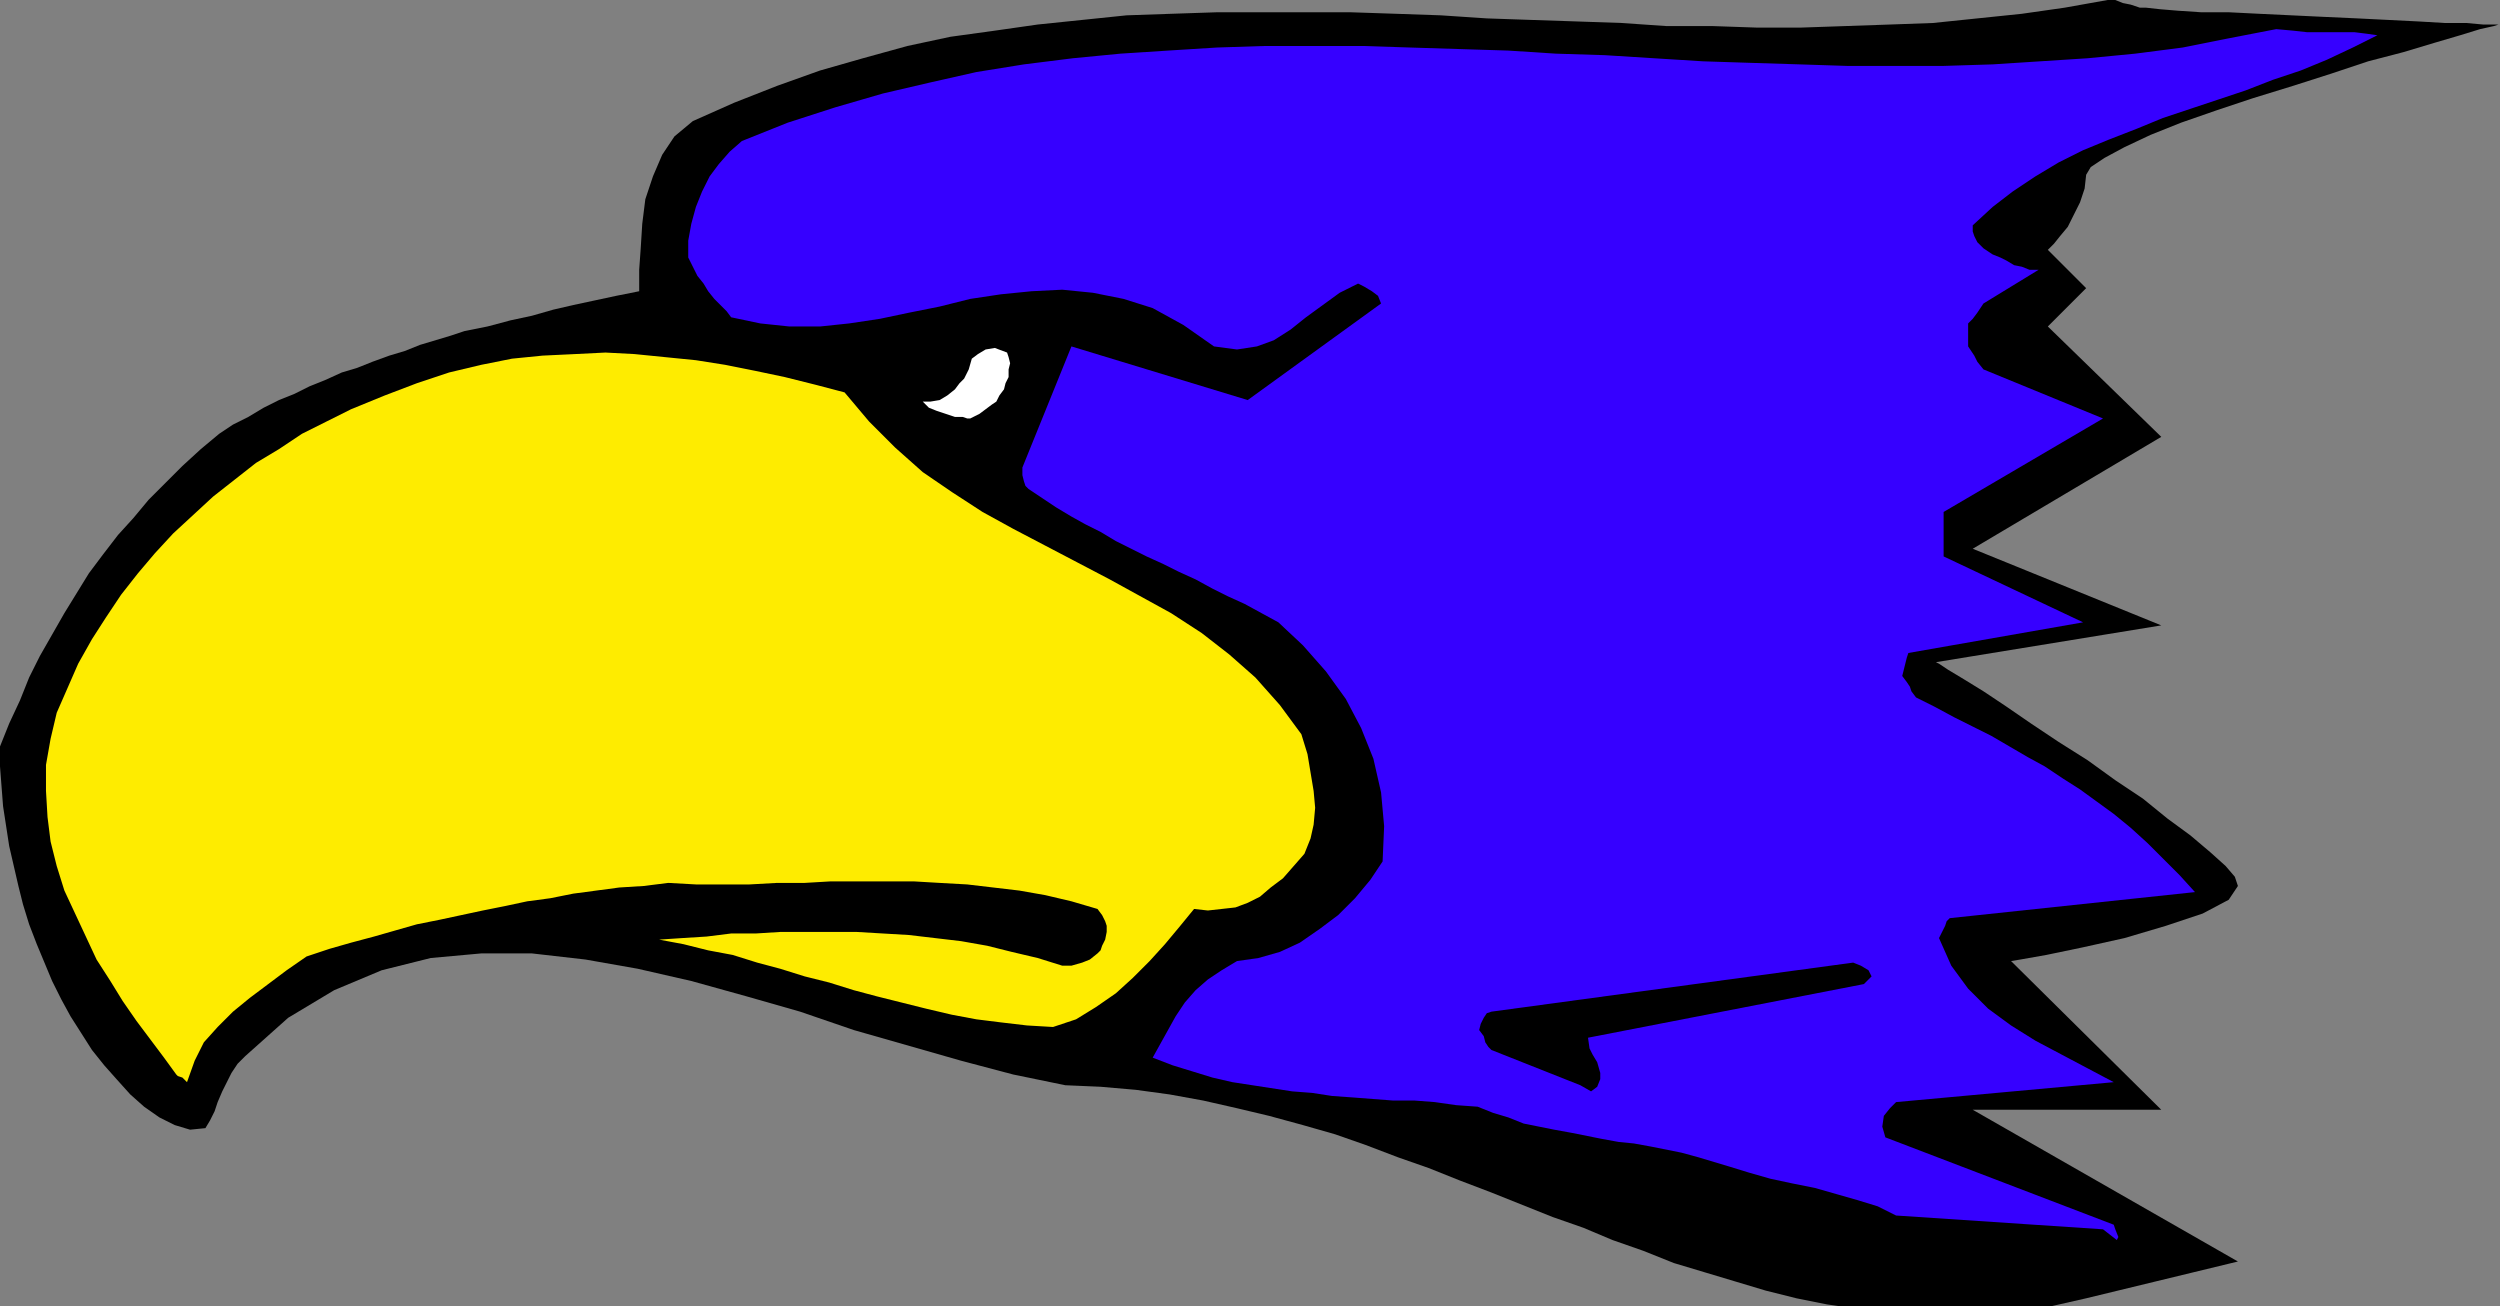 <?xml version="1.0" encoding="UTF-8" standalone="no"?>
<svg
   xmlns:dc="http://purl.org/dc/elements/1.1/"
   xmlns:cc="http://creativecommons.org/ns#"
   xmlns:rdf="http://www.w3.org/1999/02/22-rdf-syntax-ns#"
   xmlns:svg="http://www.w3.org/2000/svg"
   xmlns="http://www.w3.org/2000/svg"
   xmlns:sodipodi="http://sodipodi.sourceforge.net/DTD/sodipodi-0.dtd"
   xmlns:inkscape="http://www.inkscape.org/namespaces/inkscape"
   version="1.0"
   width="41.427mm"
   height="21.641mm"
   id="svg15"
   sodipodi:docname="AD000362.WMF">
  <rect width="100%" height="100%" fill="#808080" stroke="none"/>
  <sodipodi:namedview
     pagecolor="#ffffff"
     bordercolor="#666666"
     borderopacity="1"
     objecttolerance="10"
     gridtolerance="10"
     guidetolerance="10"
     inkscape:pageopacity="0"
     inkscape:pageshadow="2"
     inkscape:window-width="640"
     inkscape:window-height="480"
     id="namedview17" />
  <defs
     id="defs3">
    <pattern
       id="WMFhbasepattern"
       patternUnits="userSpaceOnUse"
       width="6"
       height="6"
       x="0"
       y="0" />
  </defs>
  <path
     style="fill:#000000;fill-rule:evenodd;fill-opacity:1;stroke:none;"
     d="  M 130.656,81.312   L 128.544,81.792   L 126.432,82.08   L 124.416,82.272   L 122.4,82.368   L 120.384,82.368   L 118.368,82.176   L 116.448,81.984   L 114.432,81.696   L 112.512,81.312   L 110.592,80.832   L 108.672,80.256   L 106.752,79.68   L 104.832,79.104   L 102.912,78.336   L 100.992,77.664   L 99.168,76.896   L 97.248,76.224   L 95.328,75.456   L 93.408,74.688   L 91.392,73.92   L 89.472,73.152   L 87.552,72.48   L 85.536,71.712   L 83.616,71.04   L 81.6,70.464   L 79.488,69.888   L 77.472,69.408   L 75.36,68.928   L 73.248,68.544   L 71.136,68.256   L 68.928,68.064   L 66.72,67.968   L 63.456,67.296   L 60.192,66.432   L 56.832,65.472   L 53.472,64.512   L 50.112,63.36   L 46.752,62.4   L 43.296,61.44   L 39.936,60.672   L 36.672,60.096   L 33.312,59.712   L 30.144,59.712   L 26.976,60   L 23.904,60.768   L 20.928,62.016   L 18.048,63.744   L 15.36,66.144   L 14.88,66.624   L 14.496,67.2   L 14.208,67.776   L 13.92,68.352   L 13.632,69.024   L 13.44,69.6   L 13.152,70.176   L 12.864,70.656   L 11.904,70.752   L 10.944,70.464   L 9.984,69.984   L 9.024,69.312   L 8.16,68.544   L 7.296,67.584   L 6.528,66.72   L 5.76,65.76   L 5.088,64.704   L 4.416,63.648   L 3.84,62.592   L 3.264,61.44   L 2.784,60.288   L 2.304,59.136   L 1.824,57.888   L 1.44,56.64   L 1.152,55.488   L 0.864,54.24   L 0.576,52.992   L 0.384,51.744   L 0.192,50.496   L 0.096,49.248   L 0,48   L 0,46.752   L 0.576,45.312   L 1.248,43.872   L 1.824,42.432   L 2.496,41.088   L 3.264,39.744   L 4.032,38.4   L 4.8,37.152   L 5.568,35.904   L 6.432,34.752   L 7.392,33.504   L 8.352,32.448   L 9.312,31.296   L 10.368,30.24   L 11.424,29.184   L 12.576,28.128   L 13.728,27.168   L 14.592,26.592   L 15.552,26.112   L 16.512,25.536   L 17.472,25.056   L 18.432,24.672   L 19.392,24.192   L 20.352,23.808   L 21.408,23.328   L 22.368,23.04   L 23.328,22.656   L 24.384,22.272   L 25.344,21.984   L 26.304,21.6   L 27.264,21.312   L 28.224,21.024   L 29.088,20.736   L 30.528,20.448   L 31.968,20.064   L 33.312,19.776   L 34.656,19.392   L 35.904,19.104   L 37.248,18.816   L 38.592,18.528   L 40.032,18.24   L 40.032,16.896   L 40.128,15.552   L 40.224,14.016   L 40.416,12.48   L 40.896,11.04   L 41.472,9.696   L 42.24,8.544   L 43.392,7.584   L 45.984,6.432   L 48.672,5.376   L 51.36,4.416   L 54.048,3.648   L 56.832,2.88   L 59.52,2.304   L 62.304,1.92   L 64.992,1.536   L 67.776,1.248   L 70.56,0.96   L 73.344,0.864   L 76.224,0.768   L 79.008,0.768   L 81.792,0.768   L 84.576,0.768   L 87.456,0.864   L 90.24,0.96   L 93.12,1.152   L 95.904,1.248   L 98.784,1.344   L 101.568,1.44   L 104.352,1.632   L 107.232,1.632   L 110.016,1.728   L 112.8,1.728   L 115.584,1.632   L 118.368,1.536   L 121.056,1.44   L 123.84,1.152   L 126.624,0.864   L 129.312,0.48   L 132,0   L 132.48,0   L 132.96,0.192   L 133.44,0.288   L 134.016,0.48   L 134.4,0.48   L 135.264,0.576   L 136.416,0.672   L 137.856,0.768   L 139.584,0.768   L 141.504,0.864   L 143.52,0.96   L 145.536,1.056   L 147.648,1.152   L 149.568,1.248   L 151.488,1.344   L 153.12,1.44   L 154.464,1.44   L 155.52,1.536   L 156.192,1.536   L 156.48,1.536   L 156.192,1.632   L 155.328,1.824   L 154.08,2.208   L 152.448,2.688   L 150.528,3.264   L 148.32,3.84   L 146.016,4.608   L 143.616,5.376   L 141.12,6.144   L 138.816,6.912   L 136.608,7.68   L 134.688,8.448   L 133.056,9.216   L 131.808,9.888   L 130.944,10.464   L 130.656,10.944   L 130.56,11.808   L 130.272,12.672   L 129.888,13.44   L 129.504,14.208   L 129.024,14.784   L 128.64,15.264   L 128.352,15.552   L 128.256,15.648   L 130.656,18.048   L 128.256,20.448   L 135.36,27.36   L 123.552,34.368   L 135.36,39.168   L 121.248,41.472   L 121.44,41.568   L 122.016,41.952   L 122.976,42.528   L 124.224,43.296   L 125.664,44.256   L 127.2,45.312   L 128.928,46.464   L 130.752,47.616   L 132.48,48.864   L 134.208,50.016   L 135.744,51.264   L 137.184,52.32   L 138.432,53.376   L 139.392,54.24   L 139.968,54.912   L 140.16,55.488   L 139.584,56.352   L 137.952,57.216   L 135.648,57.984   L 133.056,58.752   L 130.464,59.328   L 128.16,59.808   L 126.528,60.096   L 125.952,60.192   L 135.36,69.504   L 123.552,69.504   L 140.16,79.008   L 130.656,81.312  z "
     id="path5" />
  <path
     style="fill:#3600ff;fill-rule:evenodd;fill-opacity:1;stroke:none;"
     d="  M 131.712,76.992   L 118.752,76.128   L 117.6,75.552   L 116.352,75.168   L 115.008,74.784   L 113.664,74.4   L 112.224,74.112   L 110.88,73.824   L 109.536,73.44   L 108.288,73.056   L 107.328,72.768   L 106.368,72.48   L 105.312,72.192   L 104.352,72   L 103.392,71.808   L 102.336,71.616   L 101.376,71.52   L 100.32,71.328   L 99.36,71.136   L 98.4,70.944   L 97.344,70.752   L 96.384,70.56   L 95.424,70.368   L 94.464,69.984   L 93.504,69.696   L 92.544,69.312   L 91.2,69.216   L 89.856,69.024   L 88.608,68.928   L 87.264,68.928   L 86.016,68.832   L 84.768,68.736   L 83.424,68.64   L 82.176,68.448   L 80.928,68.352   L 79.68,68.16   L 78.432,67.968   L 77.184,67.776   L 75.936,67.488   L 74.688,67.104   L 73.44,66.72   L 72.192,66.24   L 72.672,65.376   L 73.152,64.512   L 73.632,63.648   L 74.208,62.784   L 74.88,62.016   L 75.648,61.344   L 76.512,60.768   L 77.472,60.192   L 78.816,60   L 80.16,59.616   L 81.408,59.04   L 82.656,58.176   L 83.808,57.312   L 84.864,56.256   L 85.824,55.104   L 86.592,53.952   L 86.688,51.744   L 86.496,49.632   L 86.016,47.52   L 85.248,45.6   L 84.288,43.776   L 83.04,42.048   L 81.6,40.416   L 80.064,38.976   L 79.008,38.4   L 77.952,37.824   L 76.896,37.344   L 75.936,36.864   L 74.88,36.288   L 73.824,35.808   L 72.864,35.328   L 71.808,34.848   L 70.848,34.368   L 69.888,33.888   L 68.928,33.312   L 67.968,32.832   L 67.104,32.352   L 66.144,31.776   L 65.28,31.2   L 64.416,30.624   L 64.224,30.432   L 64.128,30.144   L 64.032,29.76   L 64.032,29.28   L 67.104,21.696   L 78.144,25.056   L 86.496,19.008   L 86.304,18.528   L 85.92,18.24   L 85.44,17.952   L 85.056,17.76   L 83.904,18.336   L 82.848,19.104   L 81.792,19.872   L 80.832,20.64   L 79.776,21.312   L 78.72,21.696   L 77.472,21.888   L 76.032,21.696   L 74.112,20.352   L 72.192,19.296   L 70.368,18.72   L 68.448,18.336   L 66.528,18.144   L 64.608,18.24   L 62.688,18.432   L 60.768,18.72   L 58.848,19.2   L 56.928,19.584   L 55.104,19.968   L 53.184,20.256   L 51.36,20.448   L 49.44,20.448   L 47.616,20.256   L 45.792,19.872   L 45.504,19.488   L 45.12,19.104   L 44.736,18.72   L 44.352,18.24   L 44.064,17.76   L 43.68,17.28   L 43.392,16.704   L 43.104,16.128   L 43.104,15.072   L 43.296,14.016   L 43.584,12.96   L 43.968,12   L 44.448,11.04   L 45.024,10.272   L 45.696,9.504   L 46.464,8.832   L 49.344,7.68   L 52.32,6.72   L 55.296,5.856   L 58.176,5.184   L 61.152,4.512   L 64.128,4.032   L 67.2,3.648   L 70.176,3.36   L 73.152,3.168   L 76.224,2.976   L 79.2,2.88   L 82.272,2.88   L 85.344,2.88   L 88.32,2.976   L 91.392,3.072   L 94.464,3.168   L 97.44,3.36   L 100.512,3.456   L 103.584,3.648   L 106.656,3.84   L 109.632,3.936   L 112.704,4.032   L 115.68,4.128   L 118.752,4.128   L 121.728,4.128   L 124.8,4.032   L 127.776,3.84   L 130.752,3.648   L 133.728,3.36   L 136.704,2.976   L 139.584,2.4   L 142.56,1.824   L 143.616,1.92   L 144.48,2.016   L 145.344,2.016   L 146.112,2.016   L 146.784,2.016   L 147.456,2.016   L 148.224,2.112   L 148.896,2.208   L 147.36,2.976   L 145.728,3.744   L 144.096,4.416   L 142.368,4.992   L 140.64,5.664   L 138.912,6.24   L 137.184,6.816   L 135.456,7.392   L 133.824,8.064   L 132.096,8.736   L 130.464,9.408   L 128.928,10.176   L 127.488,11.04   L 126.048,12   L 124.8,12.96   L 123.552,14.112   L 123.552,14.496   L 123.648,14.784   L 123.84,15.168   L 124.224,15.552   L 124.512,15.744   L 124.8,15.936   L 125.28,16.128   L 125.664,16.32   L 126.144,16.608   L 126.624,16.704   L 127.104,16.896   L 127.68,16.896   L 124.224,19.008   L 124.032,19.296   L 123.84,19.584   L 123.552,19.968   L 123.264,20.256   L 123.264,20.544   L 123.264,20.928   L 123.264,21.312   L 123.264,21.696   L 123.456,21.984   L 123.648,22.272   L 123.84,22.656   L 124.224,23.136   L 131.712,26.208   L 121.728,32.064   L 121.728,34.848   L 130.464,38.976   L 119.52,40.896   L 119.424,41.184   L 119.328,41.568   L 119.232,41.952   L 119.136,42.336   L 119.424,42.72   L 119.616,43.008   L 119.712,43.296   L 120,43.68   L 121.152,44.256   L 122.4,44.928   L 123.552,45.504   L 124.704,46.08   L 125.856,46.752   L 127.008,47.424   L 128.064,48   L 129.216,48.768   L 130.272,49.44   L 131.328,50.208   L 132.384,50.976   L 133.44,51.84   L 134.496,52.8   L 135.456,53.76   L 136.512,54.816   L 137.472,55.872   L 122.112,57.504   L 121.92,57.696   L 121.824,57.984   L 121.632,58.368   L 121.44,58.752   L 122.208,60.48   L 123.264,61.92   L 124.512,63.168   L 125.952,64.224   L 127.488,65.184   L 129.12,66.048   L 130.752,66.912   L 132.384,67.776   L 118.752,69.024   L 118.368,69.408   L 117.984,69.888   L 117.888,70.56   L 118.08,71.232   L 132.384,76.704   L 132.48,76.992   L 132.672,77.472   L 132.576,77.664   L 131.712,76.992  z "
     id="path7" />
  <path
     style="fill:#000000;fill-rule:evenodd;fill-opacity:1;stroke:none;"
     d="  M 98.976,67.968   L 93.408,65.76   L 93.216,65.568   L 93.024,65.28   L 92.928,64.896   L 92.64,64.512   L 92.736,64.128   L 92.928,63.744   L 93.12,63.456   L 93.408,63.36   L 116.064,60.288   L 116.544,60.48   L 117.024,60.768   L 117.216,61.152   L 116.736,61.632   L 99.456,64.992   L 99.552,65.664   L 99.744,66.048   L 100.032,66.528   L 100.224,67.2   L 100.224,67.584   L 100.032,68.064   L 99.648,68.352   L 98.976,67.968  z "
     id="path9" />
  <path
     style="fill:#feec00;fill-rule:evenodd;fill-opacity:1;stroke:none;"
     d="  M 11.04,67.296   L 10.272,66.24   L 9.408,65.088   L 8.544,63.936   L 7.68,62.688   L 6.912,61.44   L 6.048,60.096   L 5.376,58.656   L 4.704,57.216   L 4.032,55.776   L 3.552,54.24   L 3.168,52.704   L 2.976,51.168   L 2.88,49.536   L 2.88,47.904   L 3.168,46.272   L 3.552,44.64   L 4.224,43.104   L 4.896,41.568   L 5.76,40.032   L 6.624,38.688   L 7.584,37.248   L 8.64,35.904   L 9.696,34.656   L 10.848,33.408   L 12.096,32.256   L 13.344,31.104   L 14.688,30.048   L 16.032,28.992   L 17.472,28.128   L 18.912,27.168   L 20.448,26.4   L 21.984,25.632   L 24.096,24.768   L 26.112,24   L 28.128,23.328   L 30.144,22.848   L 32.064,22.464   L 33.984,22.272   L 36,22.176   L 37.92,22.08   L 39.744,22.176   L 41.664,22.368   L 43.584,22.56   L 45.408,22.848   L 47.328,23.232   L 49.152,23.616   L 51.072,24.096   L 52.896,24.576   L 54.432,26.4   L 56.064,28.032   L 57.792,29.568   L 59.616,30.816   L 61.536,32.064   L 63.456,33.12   L 65.472,34.176   L 67.488,35.232   L 69.504,36.288   L 71.424,37.344   L 73.344,38.4   L 75.264,39.648   L 76.992,40.992   L 78.624,42.432   L 80.16,44.16   L 81.504,45.984   L 81.888,47.232   L 82.08,48.384   L 82.272,49.536   L 82.368,50.592   L 82.272,51.648   L 82.08,52.512   L 81.696,53.472   L 81.024,54.24   L 80.352,55.008   L 79.584,55.584   L 78.912,56.16   L 78.144,56.544   L 77.376,56.832   L 76.512,56.928   L 75.648,57.024   L 74.784,56.928   L 73.92,57.984   L 72.96,59.136   L 72,60.192   L 70.944,61.248   L 69.888,62.208   L 68.64,63.072   L 67.392,63.84   L 65.952,64.32   L 64.32,64.224   L 62.688,64.032   L 61.152,63.84   L 59.616,63.552   L 57.984,63.168   L 56.448,62.784   L 54.912,62.4   L 53.472,62.016   L 51.936,61.536   L 50.4,61.152   L 48.864,60.672   L 47.424,60.288   L 45.888,59.808   L 44.352,59.52   L 42.816,59.136   L 41.28,58.848   L 42.72,58.752   L 44.256,58.656   L 45.792,58.464   L 47.328,58.464   L 48.864,58.368   L 50.496,58.368   L 52.032,58.368   L 53.664,58.368   L 55.296,58.464   L 56.928,58.56   L 58.56,58.752   L 60.192,58.944   L 61.824,59.232   L 63.36,59.616   L 64.992,60   L 66.528,60.48   L 67.104,60.48   L 67.776,60.288   L 68.256,60.096   L 68.736,59.712   L 68.928,59.52   L 69.024,59.232   L 69.216,58.848   L 69.312,58.368   L 69.312,57.984   L 69.216,57.696   L 69.024,57.312   L 68.736,56.928   L 67.104,56.448   L 65.472,56.064   L 63.84,55.776   L 62.208,55.584   L 60.576,55.392   L 58.848,55.296   L 57.216,55.2   L 55.488,55.2   L 53.76,55.2   L 52.032,55.2   L 50.4,55.296   L 48.672,55.296   L 46.944,55.392   L 45.216,55.392   L 43.584,55.392   L 41.856,55.296   L 40.32,55.488   L 38.784,55.584   L 37.344,55.776   L 35.904,55.968   L 34.464,56.256   L 33.024,56.448   L 31.68,56.736   L 30.24,57.024   L 28.896,57.312   L 27.552,57.6   L 26.112,57.888   L 24.768,58.272   L 23.424,58.656   L 21.984,59.04   L 20.64,59.424   L 19.2,59.904   L 17.952,60.768   L 16.8,61.632   L 15.648,62.496   L 14.592,63.36   L 13.632,64.32   L 12.768,65.28   L 12.192,66.432   L 11.712,67.776   L 11.616,67.68   L 11.424,67.488   L 11.136,67.392   L 11.04,67.296  z "
     id="path11" />
  <path
     style="fill:#ffffff;fill-rule:evenodd;fill-opacity:1;stroke:none;"
     d="  M 59.808,26.112   L 59.232,25.92   L 58.656,25.728   L 58.176,25.536   L 57.792,25.152   L 58.272,25.152   L 58.848,25.056   L 59.328,24.768   L 59.808,24.384   L 60.096,24   L 60.384,23.712   L 60.672,23.136   L 60.864,22.464   L 61.248,22.176   L 61.728,21.888   L 62.304,21.792   L 63.072,22.08   L 63.168,22.368   L 63.264,22.752   L 63.168,23.136   L 63.168,23.616   L 62.976,24   L 62.88,24.384   L 62.592,24.768   L 62.4,25.152   L 62.112,25.344   L 61.728,25.632   L 61.344,25.92   L 60.768,26.208   L 60.576,26.208   L 60.288,26.112   L 60,26.112   L 59.808,26.112  z "
     id="path13" />
</svg>
